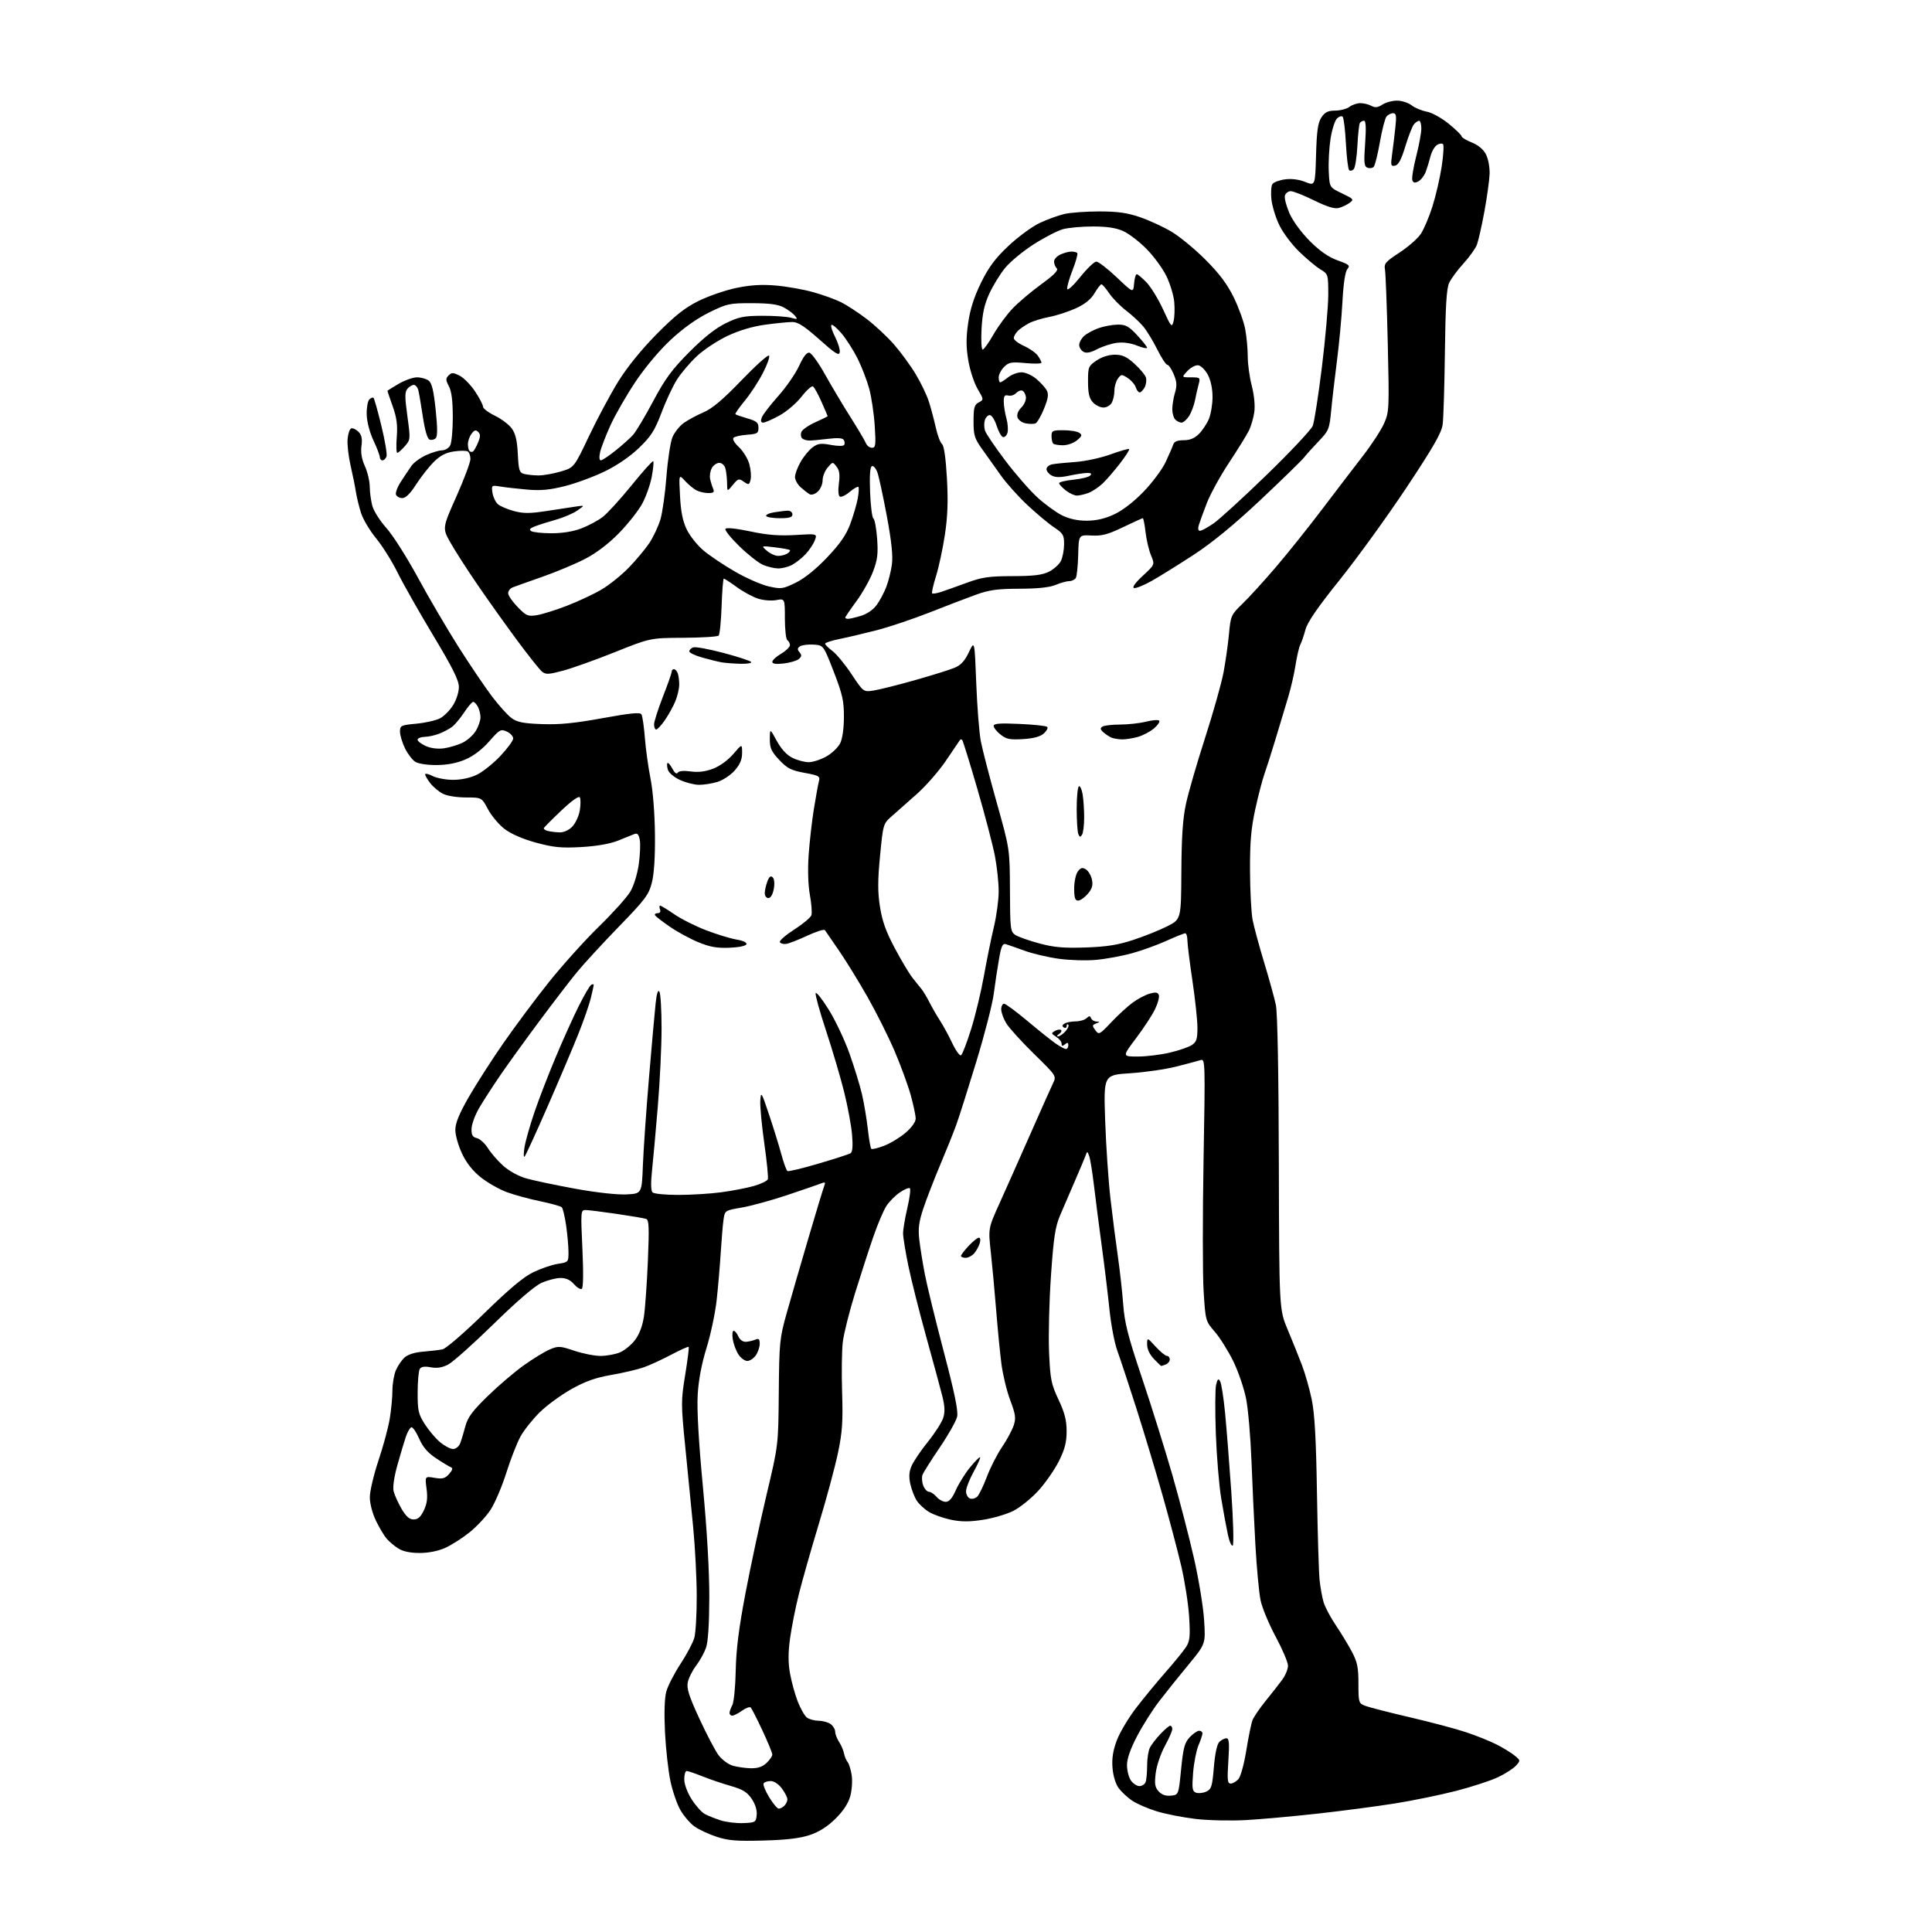 <?xml version="1.0" encoding="UTF-8" standalone="no"?>
<svg 
  version="1.1" 
  xmlns="http://www.w3.org/2000/svg" 
  xmlns:xlink="http://www.w3.org/1999/xlink" 
  xmlns:svg="http://www.w3.org/2000/svg"
  xmlns:rdf="http://www.w3.org/1999/02/22-rdf-syntax-ns#"
  xmlns:cc="http://creativecommons.org/ns#"
  xmlns:dc="http://purl.org/dc/elements/1.1/"
  viewBox="0 0 768 768"
  width="768"
  height="768"
>
<style>svg {background-color: white; }</style>"
<path stroke="none" fill="black" fill-rule="evenodd" d="M303.50,731.64C292.81,731.94 289.49,731.67 284.85,730.14C281.74,729.12 277.81,727.29 276.10,726.07C274.40,724.86 271.90,721.97 270.54,719.65C269.18,717.33 267.36,712.09 266.50,708.00C265.64,703.91 264.67,695.15 264.34,688.53C263.97,680.88 264.16,675.01 264.87,672.40C265.49,670.15 268.03,665.21 270.51,661.42C273.00,657.64 275.47,652.96 276.01,651.02C276.55,649.09 276.98,641.65 276.96,634.50C276.95,627.35 276.31,614.98 275.54,607.00C274.77,599.02 273.35,584.58 272.38,574.91C270.70,558.13 270.70,556.81 272.37,546.55C273.34,540.64 273.96,535.62 273.75,535.41C273.54,535.21 270.42,536.60 266.81,538.52C263.20,540.43 258.30,542.69 255.91,543.53C253.52,544.38 247.73,545.73 243.05,546.55C236.67,547.66 232.67,549.09 227.02,552.27C222.89,554.59 217.23,558.75 214.46,561.50C211.69,564.25 208.29,568.52 206.92,571.00C205.55,573.48 202.99,580.01 201.25,585.53C199.50,591.04 196.67,597.67 194.95,600.25C193.24,602.84 189.51,606.83 186.67,609.12C183.83,611.40 179.47,614.18 177.00,615.30C174.19,616.56 170.37,617.33 166.83,617.33C163.09,617.33 160.19,616.72 158.33,615.54C156.77,614.56 154.68,612.79 153.68,611.62C152.68,610.46 150.78,607.25 149.44,604.50C148.04,601.60 147.02,597.69 147.01,595.20C147.00,592.83 148.56,586.24 150.46,580.54C152.37,574.85 154.39,567.34 154.95,563.85C155.52,560.36 155.99,555.35 155.99,552.72C156.00,550.09 156.61,546.49 157.36,544.72C158.11,542.95 159.68,540.65 160.85,539.60C162.18,538.42 164.96,537.55 168.24,537.30C171.13,537.07 174.59,536.66 175.93,536.38C177.27,536.10 184.66,529.72 192.43,522.12C202.38,512.40 208.11,507.59 212.00,505.72C215.03,504.26 219.41,502.76 221.75,502.40C225.96,501.75 226.00,501.71 225.98,497.62C225.97,495.35 225.54,490.62 225.04,487.11C224.53,483.59 223.75,480.35 223.31,479.91C222.86,479.47 218.94,478.38 214.59,477.48C210.24,476.59 204.28,474.95 201.34,473.85C198.40,472.75 193.82,470.14 191.17,468.04C187.93,465.48 185.46,462.36 183.67,458.58C182.20,455.48 181.00,451.25 181.00,449.18C181.00,446.48 182.48,442.84 186.29,436.18C189.20,431.10 195.39,421.46 200.04,414.75C204.69,408.05 212.86,397.09 218.19,390.41C223.53,383.73 232.45,373.82 238.02,368.38C243.59,362.95 249.23,356.68 250.55,354.45C251.93,352.13 253.36,347.49 253.92,343.56C254.45,339.79 254.63,335.40 254.31,333.80C253.87,331.60 253.33,331.06 252.11,331.57C251.23,331.95 248.25,333.14 245.50,334.23C242.35,335.47 236.99,336.39 231.00,336.72C223.13,337.16 220.07,336.86 213.15,334.99C207.93,333.57 203.24,331.55 200.65,329.59C198.37,327.86 195.38,324.32 194.00,321.73C191.50,317.01 191.50,317.01 185.20,317.00C181.60,317.00 177.67,316.37 176.04,315.52C174.46,314.71 172.24,312.85 171.09,311.39C169.94,309.92 169.00,308.33 169.00,307.84C169.00,307.35 170.33,307.64 171.95,308.47C173.57,309.31 177.26,310.00 180.13,310.00C183.35,310.00 186.99,309.22 189.57,307.96C191.88,306.85 196.08,303.50 198.89,300.52C201.70,297.55 204.00,294.41 204.00,293.54C204.00,292.67 202.85,291.44 201.45,290.80C199.09,289.72 198.60,289.99 194.50,294.67C191.71,297.87 188.24,300.51 185.03,301.89C181.66,303.34 177.82,304.09 173.60,304.12C169.96,304.15 166.33,303.60 165.10,302.84C163.91,302.10 162.06,299.67 160.97,297.43C159.89,295.20 159.00,292.23 159.00,290.83C159.00,288.43 159.37,288.25 165.47,287.68C169.03,287.35 173.26,286.40 174.88,285.56C176.49,284.73 178.85,282.36 180.13,280.29C181.45,278.15 182.44,275.01 182.41,273.01C182.38,270.38 179.82,265.26 172.15,252.51C166.53,243.16 160.16,231.91 157.99,227.51C155.82,223.10 152.01,217.03 149.52,214.01C147.03,210.98 144.35,206.48 143.55,204.01C142.75,201.53 141.82,197.70 141.47,195.50C141.13,193.30 140.17,188.57 139.35,185.00C138.52,181.42 138.00,176.73 138.17,174.57C138.35,172.42 139.01,170.49 139.63,170.28C140.26,170.08 141.54,170.69 142.49,171.63C143.76,172.90 144.08,174.39 143.69,177.26C143.34,179.89 143.78,182.51 145.06,185.33C146.10,187.62 146.97,191.30 146.98,193.50C147.00,195.70 147.47,199.15 148.03,201.17C148.59,203.19 151.11,207.13 153.62,209.93C156.14,212.72 161.78,221.60 166.15,229.66C170.53,237.71 177.79,250.11 182.30,257.21C186.81,264.31 192.75,273.10 195.50,276.74C198.25,280.38 201.77,284.29 203.32,285.43C205.59,287.09 207.97,287.57 215.43,287.84C222.38,288.10 228.43,287.50 239.48,285.49C250.58,283.46 254.43,283.08 254.98,283.97C255.39,284.63 256.00,288.84 256.35,293.33C256.70,297.82 257.71,305.10 258.59,309.50C259.54,314.22 260.26,323.25 260.35,331.50C260.45,340.63 260.02,347.38 259.12,350.89C257.88,355.72 256.50,357.55 245.97,368.39C239.51,375.05 232.01,383.20 229.31,386.50C226.60,389.80 219.87,398.57 214.35,406.00C208.82,413.43 201.83,423.10 198.83,427.50C195.82,431.90 192.05,437.73 190.46,440.47C188.86,443.20 187.51,446.88 187.45,448.65C187.37,451.20 187.81,451.99 189.59,452.43C190.82,452.74 192.78,454.53 193.94,456.40C195.10,458.27 197.82,461.41 199.98,463.36C202.31,465.47 206.08,467.54 209.21,468.44C212.12,469.27 220.86,471.11 228.64,472.53C236.93,474.04 245.33,474.98 248.95,474.80C255.13,474.50 255.13,474.50 255.56,463.19C255.80,456.96 256.90,441.21 258.00,428.19C259.10,415.16 260.29,401.87 260.64,398.67C261.05,394.91 261.58,393.31 262.12,394.17C262.59,394.90 262.98,401.44 262.98,408.69C262.99,415.94 262.31,430.12 261.46,440.19C260.62,450.26 259.58,461.76 259.15,465.74C258.67,470.33 258.75,473.35 259.39,473.99C259.95,474.55 264.55,475.00 269.63,475.00C274.70,475.00 282.38,474.53 286.68,473.95C290.98,473.38 296.81,472.26 299.64,471.46C302.47,470.66 304.98,469.44 305.23,468.75C305.47,468.06 304.84,461.65 303.82,454.50C302.80,447.35 302.09,439.70 302.23,437.50C302.48,433.73 302.68,434.04 305.69,443.00C307.44,448.23 309.64,455.32 310.58,458.78C311.51,462.23 312.61,465.26 313.02,465.51C313.43,465.77 318.98,464.44 325.35,462.56C331.73,460.69 337.46,458.83 338.10,458.44C338.89,457.95 339.09,455.59 338.71,451.10C338.41,447.46 336.98,439.76 335.54,433.99C334.10,428.22 330.87,417.31 328.38,409.75C325.88,402.19 324.01,395.46 324.23,394.81C324.45,394.16 326.77,397.06 329.38,401.26C332.00,405.46 335.72,413.30 337.64,418.68C339.56,424.06 341.81,431.38 342.64,434.95C343.47,438.52 344.52,444.75 344.97,448.79C345.42,452.82 346.04,456.37 346.34,456.67C346.63,456.97 348.91,456.43 351.40,455.48C353.89,454.53 357.74,452.20 359.96,450.30C362.40,448.21 364.00,445.98 364.00,444.65C364.00,443.45 363.11,439.25 362.03,435.33C360.94,431.41 358.06,423.55 355.63,417.85C353.19,412.16 348.39,402.55 344.96,396.50C341.53,390.45 336.42,382.14 333.61,378.03C330.80,373.93 328.24,370.20 327.92,369.75C327.61,369.31 324.46,370.29 320.92,371.94C317.39,373.59 313.60,375.07 312.50,375.22C311.40,375.37 310.27,375.05 310.00,374.50C309.73,373.95 312.31,371.70 315.74,369.50C319.18,367.30 322.24,364.73 322.55,363.80C322.85,362.86 322.58,359.26 321.95,355.80C321.24,351.94 321.04,345.82 321.44,340.00C321.80,334.77 322.74,326.45 323.54,321.50C324.34,316.55 325.25,311.57 325.56,310.44C326.08,308.59 325.48,308.26 319.82,307.22C314.47,306.24 312.93,305.45 309.75,302.07C306.61,298.72 306.00,297.39 306.02,293.79C306.05,289.50 306.05,289.50 308.77,294.50C310.56,297.77 312.71,300.11 315.00,301.25C316.93,302.21 319.85,302.99 321.50,302.98C323.15,302.97 326.30,301.95 328.50,300.70C330.70,299.46 333.17,297.10 333.98,295.47C334.88,293.66 335.46,289.58 335.47,285.00C335.49,278.59 334.89,275.97 331.42,267.00C327.35,256.50 327.35,256.50 323.43,256.24C321.27,256.10 318.85,256.40 318.06,256.91C316.93,257.65 316.88,258.15 317.83,259.29C318.77,260.43 318.70,261.00 317.51,261.99C316.68,262.68 313.97,263.47 311.50,263.75C308.45,264.10 307.00,263.88 307.00,263.10C307.00,262.46 308.57,261.00 310.50,259.87C312.43,258.73 314.00,257.20 314.00,256.46C314.00,255.72 313.55,254.84 313.00,254.50C312.45,254.16 312.00,250.29 312.00,245.90C312.00,237.91 312.00,237.91 308.57,238.55C306.67,238.91 303.42,238.65 301.32,237.96C299.22,237.29 295.41,235.22 292.87,233.37C290.32,231.51 288.00,230.00 287.73,230.00C287.45,230.00 287.05,234.92 286.85,240.93C286.64,246.94 286.11,252.22 285.67,252.66C285.23,253.10 278.94,253.49 271.69,253.53C258.50,253.60 258.50,253.60 244.47,259.22C236.76,262.31 227.46,265.63 223.80,266.61C218.00,268.15 216.94,268.19 215.42,266.94C214.46,266.15 210.01,260.55 205.53,254.50C201.06,248.45 194.00,238.55 189.86,232.50C185.71,226.45 180.86,218.90 179.07,215.72C175.82,209.94 175.82,209.94 181.41,197.39C184.48,190.49 187.00,183.78 187.00,182.48C187.00,181.18 186.52,179.82 185.93,179.46C185.34,179.09 182.85,179.10 180.40,179.46C177.15,179.95 174.97,181.10 172.37,183.69C170.42,185.65 167.27,189.67 165.38,192.63C163.10,196.19 161.26,198.00 159.94,198.00C158.84,198.00 157.70,197.38 157.41,196.63C157.12,195.88 158.02,193.51 159.41,191.38C160.80,189.25 162.68,186.44 163.59,185.14C164.51,183.85 167.11,181.95 169.38,180.92C171.64,179.89 174.50,179.03 175.71,179.02C176.93,179.01 178.40,178.13 178.96,177.07C179.53,176.00 180.00,170.94 179.99,165.82C179.99,159.41 179.51,155.58 178.46,153.57C177.14,151.05 177.13,150.44 178.34,149.23C179.55,148.02 180.17,148.04 182.76,149.37C184.41,150.23 187.17,153.05 188.88,155.64C190.60,158.22 192.00,160.93 192.00,161.65C192.00,162.37 194.11,163.98 196.69,165.23C199.27,166.48 202.30,168.76 203.42,170.30C204.92,172.36 205.57,175.06 205.84,180.46C206.17,186.98 206.45,187.89 208.35,188.40C209.53,188.71 212.11,188.98 214.07,188.99C216.03,188.99 220.02,188.29 222.92,187.43C228.21,185.86 228.21,185.86 234.15,173.34C237.42,166.46 242.62,156.74 245.71,151.74C249.27,145.99 254.84,139.11 260.91,132.94C268.22,125.53 272.18,122.38 277.57,119.69C281.46,117.74 288.21,115.41 292.57,114.49C298.27,113.30 302.69,113.02 308.28,113.49C312.55,113.85 319.24,115.02 323.13,116.10C327.02,117.18 332.07,119.00 334.35,120.14C336.63,121.28 341.20,124.27 344.50,126.78C347.80,129.29 352.69,133.85 355.37,136.92C358.06,139.99 361.94,145.30 364.00,148.73C366.07,152.16 368.44,157.11 369.27,159.73C370.10,162.35 371.33,166.97 372.00,170.00C372.67,173.03 373.78,175.95 374.46,176.50C375.25,177.14 375.96,182.05 376.41,190.00C376.93,199.17 376.72,205.16 375.62,212.50C374.79,218.00 373.21,225.41 372.10,228.96C370.99,232.51 370.29,235.62 370.54,235.87C370.79,236.13 372.46,235.85 374.25,235.25C376.04,234.65 380.65,233.01 384.50,231.60C390.40,229.44 393.22,229.04 402.50,229.02C410.94,229.00 414.31,228.59 416.99,227.25C418.90,226.29 421.03,224.38 421.72,223.00C422.41,221.62 422.98,218.65 422.99,216.38C423.00,212.69 422.59,212.00 419.07,209.67C416.91,208.24 412.14,204.25 408.46,200.82C404.79,197.38 400.02,192.07 397.88,189.03C395.74,185.99 392.41,181.31 390.49,178.64C387.38,174.31 387.00,173.09 387.00,167.43C387.00,162.04 387.31,160.90 389.06,159.97C391.11,158.87 391.10,158.85 388.59,154.56C387.20,152.19 385.54,147.08 384.90,143.20C384.02,137.91 384.01,134.22 384.87,128.33C385.65,122.89 387.21,118.02 389.98,112.39C393.03,106.17 395.56,102.77 400.86,97.77C404.66,94.19 410.23,90.09 413.24,88.66C416.26,87.24 420.70,85.62 423.11,85.06C425.53,84.50 431.77,84.05 437.00,84.05C444.21,84.05 448.08,84.59 453.06,86.29C456.66,87.52 462.28,90.09 465.54,92.01C468.80,93.93 474.92,98.95 479.14,103.18C484.68,108.72 487.82,112.89 490.41,118.18C492.39,122.20 494.45,127.92 495.00,130.89C495.55,133.85 496.00,138.73 496.00,141.74C496.00,144.75 496.72,149.98 497.60,153.36C498.55,157.04 498.96,161.21 498.61,163.77C498.29,166.11 497.30,169.49 496.41,171.27C495.51,173.05 491.96,178.78 488.51,184.00C485.06,189.22 481.11,196.43 479.73,200.00C478.35,203.57 476.91,207.51 476.54,208.75C476.12,210.16 476.29,211.00 477.00,211.00C477.63,211.00 480.05,209.69 482.39,208.08C484.72,206.47 494.31,197.71 503.69,188.60C513.06,179.50 521.23,170.80 521.84,169.27C522.44,167.75 524.08,157.26 525.47,145.97C526.86,134.68 528.00,121.73 528.00,117.20C528.00,109.04 527.97,108.96 524.84,107.05C523.11,106.00 519.29,102.80 516.37,99.96C513.44,97.11 509.89,92.34 508.47,89.34C507.05,86.35 505.67,81.78 505.40,79.20C505.13,76.61 505.31,73.90 505.81,73.17C506.31,72.44 508.56,71.60 510.81,71.30C513.41,70.95 516.36,71.33 518.86,72.33C522.80,73.90 522.80,73.90 523.15,61.66C523.42,52.04 523.88,48.83 525.27,46.70C526.67,44.58 527.85,43.99 530.77,43.97C532.82,43.95 535.37,43.28 536.44,42.47C537.51,41.66 539.45,41.00 540.76,41.00C542.06,41.00 544.03,41.48 545.13,42.07C546.66,42.89 547.71,42.77 549.53,41.57C550.85,40.71 553.46,40.00 555.33,40.00C557.20,40.00 559.80,40.83 561.12,41.86C562.43,42.88 565.14,44.01 567.15,44.38C569.19,44.76 573.03,46.87 575.90,49.20C578.70,51.49 581.00,53.73 581.00,54.18C581.00,54.64 582.82,55.74 585.04,56.63C587.62,57.67 589.66,59.37 590.69,61.36C591.60,63.13 592.23,66.50 592.14,69.13C592.05,71.68 591.11,78.43 590.06,84.13C589.01,89.84 587.67,95.75 587.09,97.28C586.51,98.81 584.09,102.18 581.72,104.78C579.35,107.37 576.79,110.85 576.04,112.50C575.02,114.72 574.59,121.88 574.37,140.00C574.20,153.47 573.80,166.44 573.47,168.80C573.00,172.13 569.71,177.85 559.04,193.91C551.43,205.35 539.55,221.77 532.64,230.39C523.82,241.38 519.72,247.33 518.94,250.28C518.32,252.60 517.40,255.28 516.90,256.24C516.40,257.20 515.56,260.80 515.02,264.24C514.49,267.68 513.18,273.43 512.11,277.00C511.04,280.57 508.81,288.00 507.14,293.50C505.48,299.00 503.45,305.38 502.63,307.68C501.81,309.97 500.17,316.27 498.99,321.68C497.32,329.32 496.86,334.72 496.90,346.00C496.93,353.98 497.39,362.77 497.91,365.55C498.44,368.33 500.51,375.98 502.50,382.55C504.50,389.12 506.60,396.75 507.18,399.50C507.83,402.60 508.28,426.53 508.36,462.50C508.50,520.50 508.50,520.50 511.85,528.50C513.70,532.90 516.25,539.24 517.53,542.60C518.81,545.95 520.57,552.16 521.45,556.40C522.60,561.99 523.17,572.09 523.51,593.30C523.77,609.36 524.24,624.98 524.55,628.00C524.86,631.02 525.59,635.08 526.18,637.00C526.77,638.92 528.93,642.99 530.99,646.04C533.04,649.08 535.91,653.80 537.36,656.53C539.56,660.66 540.00,662.78 540.00,669.27C540.00,676.83 540.08,677.08 542.75,678.11C544.26,678.69 552.25,680.74 560.50,682.66C568.75,684.58 578.79,687.25 582.81,688.59C586.83,689.93 592.23,692.10 594.82,693.41C597.40,694.72 600.64,696.69 602.00,697.80C604.45,699.78 604.46,699.84 602.59,701.91C601.54,703.06 598.31,705.13 595.40,706.50C592.49,707.88 585.02,710.31 578.81,711.91C572.59,713.51 561.65,715.76 554.50,716.90C547.35,718.04 533.62,719.85 524.00,720.92C514.38,721.99 501.55,723.15 495.50,723.50C489.45,723.85 480.39,723.65 475.37,723.07C470.34,722.48 463.33,721.11 459.78,720.01C456.23,718.92 451.83,717.00 450.00,715.76C448.18,714.52 445.78,712.28 444.68,710.79C443.48,709.17 442.50,705.95 442.24,702.79C441.94,698.98 442.42,695.90 443.97,691.77C445.16,688.62 448.66,682.77 451.75,678.77C454.83,674.77 460.13,668.35 463.52,664.50C466.90,660.65 470.48,656.25 471.47,654.72C472.99,652.36 473.18,650.53 472.70,642.72C472.39,637.65 470.98,628.57 469.57,622.54C468.16,616.51 464.77,603.69 462.03,594.04C459.29,584.39 454.61,568.85 451.62,559.50C448.63,550.15 445.27,540.01 444.16,536.96C443.04,533.91 441.63,526.49 441.02,520.46C440.40,514.43 439.04,503.20 437.99,495.50C436.94,487.80 435.55,477.00 434.90,471.50C434.25,466.00 433.38,460.60 432.96,459.50C432.20,457.50 432.20,457.50 431.48,459.50C431.08,460.60 429.19,465.10 427.27,469.50C425.35,473.90 422.72,480.02 421.42,483.09C419.46,487.72 418.83,491.85 417.78,507.09C417.07,517.22 416.74,530.90 417.02,537.50C417.50,548.35 417.86,550.16 420.77,556.36C423.23,561.60 424.00,564.58 424.00,568.95C424.00,573.35 423.28,576.11 420.92,580.85C419.22,584.24 415.55,589.52 412.76,592.57C409.97,595.63 405.51,599.23 402.85,600.58C400.19,601.92 394.75,603.53 390.76,604.14C385.34,604.98 382.10,604.97 377.97,604.11C374.94,603.47 371.02,602.08 369.28,601.02C367.54,599.96 365.36,597.96 364.45,596.57C363.54,595.18 362.39,592.23 361.89,590.01C361.23,587.08 361.36,585.08 362.36,582.74C363.12,580.96 366.02,576.66 368.81,573.20C371.60,569.73 374.35,565.46 374.92,563.70C375.69,561.34 375.60,559.06 374.59,555.00C373.84,551.98 370.97,541.40 368.22,531.50C365.47,521.60 362.27,508.91 361.11,503.31C359.95,497.70 358.99,491.85 358.99,490.31C358.98,488.76 359.74,484.24 360.67,480.26C361.60,476.28 362.06,472.73 361.70,472.37C361.34,472.01 359.55,472.74 357.72,473.99C355.89,475.24 353.48,477.67 352.36,479.38C351.24,481.10 348.92,486.55 347.21,491.50C345.49,496.45 342.21,506.57 339.91,514.00C337.61,521.42 335.41,530.20 335.02,533.50C334.63,536.80 334.51,545.80 334.75,553.50C335.12,565.05 334.84,569.25 333.12,577.50C331.97,583.00 328.55,595.70 325.51,605.73C322.48,615.76 318.89,628.36 317.55,633.73C316.21,639.10 314.63,647.06 314.04,651.42C313.28,657.07 313.28,661.04 314.06,665.31C314.65,668.59 316.03,673.58 317.12,676.39C318.22,679.20 319.85,682.06 320.75,682.75C321.65,683.44 323.76,684.01 325.44,684.03C327.12,684.05 329.29,684.66 330.25,685.39C331.21,686.12 332.00,687.47 332.00,688.40C332.00,689.32 332.69,691.12 333.53,692.41C334.38,693.70 335.26,695.75 335.50,696.98C335.73,698.20 336.37,699.74 336.92,700.40C337.47,701.06 338.20,703.40 338.55,705.59C338.90,707.79 338.66,711.53 338.02,713.91C337.25,716.79 335.30,719.79 332.18,722.90C329.02,726.04 325.71,728.16 322.00,729.42C318.09,730.74 312.75,731.39 303.50,731.64zM295.50,724.71C300.28,724.51 300.51,724.37 300.80,721.47C300.98,719.56 300.24,717.18 298.80,715.05C296.99,712.38 295.23,711.30 290.50,709.95C287.20,709.01 282.12,707.28 279.21,706.12C276.31,704.95 273.49,704.00 272.96,704.00C272.43,704.00 272.00,705.49 272.00,707.30C272.00,709.24 273.21,712.52 274.93,715.23C276.55,717.78 278.91,720.42 280.18,721.10C281.46,721.79 284.30,722.93 286.50,723.63C288.70,724.33 292.75,724.82 295.50,724.71zM309.55,718.97C310.13,718.99 311.14,718.46 311.80,717.80C312.46,717.14 313.00,716.00 313.00,715.26C313.00,714.52 312.02,712.59 310.81,710.96C309.51,709.20 307.71,708.00 306.37,708.00C305.13,708.00 303.86,708.41 303.55,708.92C303.24,709.43 304.22,711.89 305.74,714.39C307.26,716.89 308.97,718.95 309.55,718.97zM465.45,713.80C468.50,713.50 468.50,713.50 469.51,703.32C470.36,694.74 470.90,692.74 472.93,690.57C474.26,689.16 475.95,688.00 476.67,688.00C477.40,688.00 478.00,688.46 478.00,689.03C478.00,689.60 477.29,691.74 476.42,693.78C475.56,695.83 474.59,700.75 474.28,704.73C473.79,710.94 473.95,712.05 475.42,712.61C476.36,712.97 478.18,712.78 479.47,712.20C481.57,711.24 481.88,710.23 482.53,702.51C482.97,697.17 483.79,693.35 484.69,692.45C485.49,691.65 486.76,691.00 487.51,691.00C488.60,691.00 488.75,692.78 488.29,700.00C487.80,707.58 487.94,709.00 489.20,709.00C490.02,709.00 491.40,708.21 492.28,707.24C493.17,706.25 494.54,701.28 495.42,695.85C496.27,690.55 497.38,685.14 497.87,683.84C498.37,682.53 500.74,679.05 503.14,676.10C505.54,673.16 508.51,669.35 509.75,667.65C510.99,665.95 512.00,663.47 512.00,662.15C512.00,660.83 509.80,655.64 507.11,650.62C504.41,645.61 501.71,639.10 501.10,636.16C500.48,633.22 499.56,623.32 499.04,614.16C498.53,605.00 497.82,589.85 497.47,580.50C497.11,571.15 496.16,560.12 495.34,556.00C494.53,551.88 492.23,545.16 490.23,541.07C488.22,536.98 484.92,531.72 482.89,529.38C479.22,525.14 479.20,525.06 478.46,513.31C478.05,506.81 478.04,483.35 478.43,461.16C479.12,422.41 479.07,420.84 477.32,421.39C476.32,421.71 471.99,422.86 467.70,423.95C463.41,425.05 455.13,426.25 449.30,426.63C438.70,427.31 438.70,427.31 439.32,445.41C439.66,455.36 440.61,469.36 441.43,476.52C442.26,483.68 443.58,494.03 444.38,499.52C445.17,505.01 446.12,513.55 446.49,518.50C447.04,525.90 448.38,531.15 454.04,548.00C457.82,559.27 463.24,576.60 466.08,586.50C468.92,596.40 472.77,611.25 474.64,619.50C476.51,627.75 478.32,638.77 478.65,644.00C479.26,653.50 479.26,653.50 472.38,661.81C468.60,666.38 463.37,672.90 460.76,676.31C458.15,679.71 454.21,685.94 452.01,690.15C449.34,695.25 448.00,699.10 448.00,701.68C448.00,703.81 448.70,706.56 449.56,707.78C450.41,709.00 451.94,710.00 452.95,710.00C453.96,710.00 455.06,709.29 455.39,708.42C455.73,707.55 456.00,704.59 456.00,701.85C456.00,699.11 456.50,695.89 457.12,694.68C457.74,693.48 459.62,691.04 461.32,689.25C463.01,687.46 464.75,686.00 465.20,686.00C465.64,686.00 466.00,686.60 466.00,687.34C466.00,688.08 464.67,691.11 463.04,694.09C461.41,697.07 459.78,701.88 459.42,704.79C458.88,709.12 459.09,710.44 460.58,712.09C461.81,713.45 463.39,714.00 465.45,713.80zM298.44,702.91C301.19,702.97 303.07,702.35 304.69,700.83C305.96,699.63 307.00,698.12 307.00,697.46C307.00,696.81 305.23,692.49 303.06,687.86C300.89,683.23 298.80,679.13 298.42,678.75C298.04,678.37 296.48,678.95 294.96,680.03C293.44,681.11 291.70,682.00 291.10,682.00C290.49,682.00 290.00,681.52 290.00,680.93C290.00,680.35 290.50,678.93 291.12,677.78C291.73,676.63 292.34,670.47 292.46,664.10C292.63,655.67 293.70,647.20 296.38,633.12C298.41,622.46 302.17,604.91 304.73,594.12C309.40,574.50 309.40,574.50 309.58,553.50C309.76,533.58 309.92,531.96 312.72,522.00C314.34,516.23 318.18,502.95 321.26,492.50C324.33,482.05 327.19,472.63 327.60,471.58C328.22,469.97 328.03,469.78 326.42,470.42C325.37,470.84 319.32,472.92 313.00,475.04C306.68,477.16 298.50,479.40 294.82,480.03C288.16,481.18 288.14,481.19 287.61,484.84C287.32,486.85 286.82,492.77 286.50,498.00C286.17,503.23 285.45,511.71 284.88,516.85C284.31,521.99 282.50,530.54 280.85,535.85C278.89,542.19 277.68,548.59 277.34,554.50C277.00,560.37 277.72,573.04 279.41,590.94C281.04,608.23 281.98,624.51 281.96,634.94C281.93,645.78 281.47,652.74 280.63,655.09C279.92,657.06 278.15,660.25 276.68,662.17C275.22,664.10 273.74,667.06 273.40,668.76C272.91,671.20 273.89,674.28 278.01,683.18C280.88,689.41 284.32,695.95 285.65,697.73C286.98,699.51 289.52,701.38 291.29,701.89C293.05,702.40 296.27,702.86 298.44,702.91zM490.04,614.35C489.58,614.81 488.70,612.85 488.09,609.98C487.47,607.11 486.28,600.65 485.45,595.63C484.61,590.61 483.65,579.03 483.31,569.90C482.98,560.78 483.03,552.01 483.43,550.42C484.01,548.10 484.33,547.84 485.03,549.10C485.52,549.96 486.39,555.58 486.98,561.58C487.56,567.59 488.68,581.73 489.46,593.00C490.24,604.27 490.50,613.88 490.04,614.35zM164.43,604.00C166.14,604.00 167.24,603.02 168.50,600.37C169.78,597.66 170.05,595.47 169.56,591.77C168.91,586.81 168.91,586.81 172.75,587.46C175.94,588.00 176.93,587.73 178.55,585.91C179.83,584.47 180.10,583.57 179.34,583.30C178.70,583.08 176.05,581.48 173.44,579.75C170.02,577.49 168.11,575.28 166.60,571.83C165.44,569.20 164.06,567.19 163.51,567.36C162.97,567.52 162.00,569.20 161.35,571.08C160.71,572.96 159.20,578.01 158.00,582.30C156.66,587.06 156.07,591.15 156.47,592.80C156.84,594.29 158.25,597.41 159.61,599.75C161.41,602.84 162.73,604.00 164.43,604.00zM375.94,597.00C377.32,597.00 378.52,595.60 379.97,592.33C381.11,589.76 383.65,585.69 385.63,583.27C387.61,580.86 389.40,579.07 389.61,579.28C389.83,579.50 388.66,582.11 387.02,585.09C385.38,588.06 384.03,591.53 384.02,592.78C384.01,594.04 384.71,595.34 385.58,595.67C386.45,596.00 387.76,595.65 388.51,594.89C389.26,594.12 390.97,590.58 392.31,587.00C393.66,583.42 396.35,578.15 398.29,575.28C400.24,572.41 402.33,568.52 402.95,566.65C403.91,563.73 403.72,562.29 401.59,556.63C400.22,553.00 398.65,546.53 398.09,542.26C397.54,537.99 396.60,528.42 396.01,521.00C395.41,513.58 394.45,503.18 393.88,497.90C392.82,488.31 392.82,488.31 397.30,478.40C399.76,472.96 405.24,460.62 409.49,451.00C413.73,441.38 417.83,432.20 418.60,430.60C419.99,427.71 419.97,427.69 411.01,418.91C406.07,414.07 401.13,408.62 400.02,406.80C398.91,404.99 398.01,402.49 398.00,401.25C398.00,400.01 398.51,399.00 399.13,399.00C399.75,399.00 403.91,402.07 408.38,405.82C412.84,409.57 417.92,413.62 419.65,414.82C421.39,416.02 423.23,417.00 423.74,417.00C424.25,417.00 424.67,416.33 424.67,415.52C424.67,414.39 424.34,414.30 423.33,415.14C422.33,415.97 422.00,415.90 422.00,414.86C422.00,414.10 421.02,412.87 419.83,412.13C417.83,410.87 417.79,410.70 419.40,409.79C420.36,409.26 421.44,409.11 421.80,409.46C422.15,409.82 421.78,410.53 420.97,411.04C420.16,411.55 419.99,411.98 420.60,411.98C421.20,411.99 422.51,411.10 423.51,409.99C424.50,408.89 425.02,407.69 424.66,407.33C424.30,406.96 424.00,407.22 424.00,407.89C424.00,408.57 423.50,408.81 422.89,408.43C422.12,407.96 422.20,407.49 423.14,406.89C423.89,406.42 425.87,406.02 427.55,406.02C429.23,406.01 431.20,405.44 431.92,404.75C432.99,403.75 433.34,403.75 433.71,404.75C433.96,405.44 434.92,406.03 435.83,406.07C437.30,406.13 437.29,406.23 435.72,406.84C434.14,407.47 434.10,407.75 435.41,409.52C436.82,411.43 437.05,411.32 441.69,406.42C444.33,403.62 448.14,400.12 450.15,398.63C452.15,397.14 455.21,395.51 456.95,395.01C459.38,394.32 460.23,394.44 460.65,395.53C460.95,396.32 460.26,398.88 459.12,401.23C457.97,403.58 454.58,408.76 451.57,412.75C446.10,420.00 446.10,420.00 452.30,419.99C455.71,419.98 461.42,419.28 465.00,418.44C468.57,417.60 472.50,416.24 473.75,415.43C475.62,414.20 476.00,413.05 476.00,408.57C476.00,405.60 475.10,397.18 474.01,389.84C472.91,382.50 472.01,375.26 472.01,373.75C472.00,372.24 471.61,371.00 471.14,371.00C470.66,371.00 467.32,372.34 463.71,373.98C460.11,375.61 453.92,377.85 449.96,378.94C446.00,380.04 439.55,381.22 435.63,381.57C431.71,381.92 425.02,381.71 420.76,381.11C416.50,380.51 410.42,379.08 407.26,377.92C404.09,376.77 400.77,375.60 399.87,375.33C398.54,374.92 398.02,376.06 397.11,381.31C396.48,384.88 395.54,391.11 395.02,395.15C394.49,399.19 391.38,411.27 388.11,422.00C384.84,432.73 381.27,443.98 380.18,447.00C379.10,450.02 376.21,457.23 373.76,463.02C371.32,468.81 368.30,476.60 367.05,480.35C365.26,485.72 364.92,488.34 365.44,492.82C365.80,495.95 366.78,502.10 367.63,506.50C368.47,510.90 371.86,524.75 375.15,537.28C379.49,553.75 380.96,560.92 380.47,563.16C380.09,564.86 376.99,570.36 373.58,575.38C370.17,580.40 367.08,585.29 366.71,586.26C366.35,587.23 366.48,589.14 367.00,590.51C367.52,591.88 368.54,593.00 369.25,593.00C369.97,593.00 371.33,593.90 372.27,595.00C373.21,596.10 374.86,597.00 375.94,597.00zM180.10,576.00C181.19,576.00 182.43,575.01 182.92,573.75C183.40,572.51 184.33,569.48 184.98,567.00C185.91,563.43 187.74,560.95 193.84,555.00C198.06,550.88 204.55,545.34 208.26,542.70C211.97,540.06 216.62,537.22 218.61,536.39C221.92,535.00 222.69,535.05 228.30,536.94C231.65,538.07 236.34,539.00 238.73,539.00C241.11,539.00 244.57,538.37 246.40,537.61C248.24,536.84 250.94,534.64 252.41,532.71C254.13,530.45 255.39,527.14 255.97,523.35C256.46,520.13 257.16,510.19 257.54,501.26C258.10,487.99 257.98,484.94 256.86,484.54C256.11,484.27 250.81,483.37 245.07,482.53C239.34,481.69 233.78,481.00 232.72,481.00C230.87,481.00 230.82,481.61 231.51,496.37C231.96,505.97 231.87,511.96 231.27,512.34C230.74,512.66 229.34,511.82 228.16,510.47C226.69,508.77 224.99,508.01 222.76,508.02C220.97,508.03 217.56,508.93 215.19,510.00C212.49,511.23 205.37,517.35 196.19,526.34C188.11,534.24 179.98,541.49 178.13,542.44C175.78,543.65 173.69,543.98 171.23,543.52C168.80,543.06 167.45,543.26 166.87,544.18C166.41,544.90 166.02,549.12 166.02,553.55C166.00,560.69 166.32,562.12 168.83,566.07C170.39,568.53 173.12,571.77 174.91,573.27C176.69,574.77 179.03,576.00 180.10,576.00zM461.61,543.00C461.48,543.00 460.16,541.74 458.69,540.20C457.04,538.47 456.00,536.27 456.00,534.50C456.00,531.61 456.00,531.61 459.38,535.30C461.25,537.34 463.27,539.00 463.88,539.00C464.50,539.00 465.00,539.63 465.00,540.39C465.00,541.16 464.29,542.06 463.42,542.39C462.55,542.73 461.73,543.00 461.61,543.00zM297.06,541.00C296.05,541.00 294.47,539.84 293.54,538.42C292.61,537.00 291.60,534.30 291.29,532.42C290.99,530.54 291.14,529.00 291.63,529.00C292.12,529.00 292.97,530.01 293.51,531.25C294.10,532.58 295.32,533.45 296.50,533.39C297.60,533.32 299.29,532.94 300.25,532.53C301.63,531.94 302.00,532.28 302.00,534.17C302.00,535.48 301.30,537.56 300.44,538.78C299.59,540.00 298.06,541.00 297.06,541.00zM383.85,500.00C382.83,500.00 382.00,499.66 382.00,499.25C382.01,498.84 383.38,497.04 385.06,495.25C386.73,493.46 388.56,492.00 389.12,492.00C389.71,492.00 389.85,492.94 389.45,494.25C389.07,495.49 388.07,497.29 387.23,498.25C386.38,499.21 384.86,500.00 383.85,500.00zM208.52,459.78C208.11,460.18 208.10,458.48 208.51,456.00C208.91,453.52 210.70,447.23 212.49,442.00C214.27,436.77 218.10,426.88 221.00,420.00C223.89,413.12 227.99,404.05 230.11,399.83C232.22,395.60 234.41,391.87 234.97,391.52C235.54,391.17 236.00,391.16 236.00,391.50C236.00,391.84 235.48,394.23 234.85,396.81C234.22,399.39 232.00,405.77 229.91,411.00C227.83,416.23 222.33,429.18 217.70,439.78C213.06,450.38 208.94,459.38 208.52,459.78zM382.02,419.49C382.54,419.17 384.33,414.54 386.00,409.20C387.68,403.87 389.98,394.32 391.11,388.00C392.24,381.68 394.03,372.90 395.08,368.50C396.13,364.10 396.99,357.74 396.99,354.36C397.00,350.98 396.33,344.68 395.51,340.34C394.68,336.01 391.53,323.96 388.51,313.57C385.48,303.17 382.78,294.44 382.50,294.17C382.23,293.89 381.84,293.85 381.65,294.08C381.46,294.31 379.00,297.95 376.18,302.16C373.37,306.37 368.01,312.51 364.28,315.79C360.55,319.08 356.05,323.06 354.28,324.64C351.13,327.43 351.02,327.79 349.84,340.17C348.89,349.99 348.88,354.56 349.80,360.45C350.68,366.09 352.18,370.31 355.62,376.78C358.17,381.58 361.30,386.85 362.59,388.50C363.87,390.15 365.51,392.19 366.21,393.02C366.92,393.86 368.40,396.32 369.50,398.48C370.60,400.64 372.50,403.94 373.73,405.81C374.95,407.68 377.11,411.66 378.52,414.64C379.93,417.62 381.51,419.80 382.02,419.49zM289.92,376.75C284.97,376.94 282.14,376.43 277.56,374.53C274.29,373.18 269.21,370.41 266.28,368.39C263.34,366.37 260.70,364.33 260.41,363.86C260.12,363.39 260.57,363.00 261.41,363.00C262.36,363.00 262.72,362.43 262.36,361.50C262.05,360.68 262.07,360.00 262.42,360.00C262.76,360.00 265.29,361.54 268.04,363.43C270.78,365.32 276.51,368.20 280.76,369.82C285.02,371.45 290.44,373.10 292.80,373.49C295.37,373.91 296.95,374.66 296.72,375.35C296.50,376.02 293.68,376.60 289.92,376.75zM431.50,376.64C439.95,376.35 444.35,375.65 450.50,373.63C454.90,372.19 460.98,369.75 464.00,368.21C469.50,365.43 469.50,365.43 469.61,346.46C469.69,332.57 470.18,325.36 471.45,319.50C472.40,315.10 475.81,303.32 479.04,293.31C482.26,283.31 485.56,271.61 486.37,267.31C487.18,263.02 488.16,256.12 488.54,252.00C489.22,244.73 489.39,244.36 493.90,240.00C496.47,237.53 502.42,231.00 507.12,225.50C511.83,220.00 520.11,209.65 525.52,202.50C530.94,195.35 538.22,185.82 541.70,181.33C545.19,176.84 549.00,171.00 550.17,168.36C552.22,163.72 552.27,162.63 551.66,136.53C551.31,121.66 550.81,108.38 550.53,107.00C550.11,104.83 550.87,103.96 556.27,100.44C559.70,98.20 563.52,94.87 564.76,93.03C566.00,91.19 568.10,86.25 569.42,82.06C570.75,77.87 572.40,70.74 573.09,66.22C573.78,61.71 574.02,57.69 573.62,57.29C573.23,56.89 572.14,57.05 571.21,57.64C570.28,58.23 569.13,60.24 568.65,62.10C568.18,63.97 567.33,66.75 566.76,68.29C566.19,69.82 564.88,71.53 563.85,72.08C562.45,72.83 561.83,72.72 561.43,71.68C561.13,70.90 561.81,66.65 562.94,62.22C564.08,57.79 565.00,52.78 565.00,51.08C565.00,49.39 564.61,48.00 564.12,48.00C563.64,48.00 562.71,48.65 562.05,49.43C561.40,50.22 559.86,54.16 558.64,58.18C557.04,63.45 555.90,65.59 554.56,65.85C552.88,66.17 552.77,65.73 553.38,61.35C553.75,58.68 554.33,53.91 554.67,50.75C555.18,46.00 555.02,45.00 553.76,45.00C552.93,45.00 551.76,45.59 551.16,46.31C550.57,47.02 549.38,51.62 548.52,56.52C547.67,61.42 546.56,65.84 546.05,66.35C545.55,66.85 544.43,67.00 543.58,66.67C542.26,66.16 542.11,64.69 542.66,57.03C543.10,50.79 542.96,48.00 542.21,48.00C541.61,48.00 540.87,48.41 540.56,48.91C540.25,49.41 539.81,53.51 539.58,58.03C539.35,62.55 538.68,66.72 538.10,67.30C537.51,67.89 536.70,68.03 536.29,67.62C535.88,67.21 535.31,62.44 535.02,57.02C534.73,51.60 534.15,46.81 533.73,46.39C533.30,45.97 532.27,46.30 531.44,47.13C530.60,47.97 529.47,51.58 528.91,55.16C528.35,58.74 528.03,64.55 528.20,68.08C528.50,74.50 528.50,74.50 533.45,76.86C538.14,79.10 538.30,79.31 536.45,80.66C535.38,81.44 533.42,82.36 532.10,82.69C530.46,83.10 527.39,82.14 522.33,79.65C518.28,77.64 514.13,76.00 513.10,76.00C512.07,76.00 511.02,76.81 510.76,77.80C510.51,78.78 511.34,81.95 512.61,84.84C513.96,87.90 517.34,92.49 520.71,95.86C524.71,99.85 528.12,102.21 531.73,103.51C536.32,105.15 536.80,105.57 535.61,106.94C534.75,107.95 534.04,112.59 533.64,120.00C533.30,126.33 532.31,136.90 531.45,143.50C530.60,150.10 529.56,158.98 529.16,163.24C528.47,170.53 528.18,171.24 524.34,175.24C522.09,177.58 519.41,180.56 518.38,181.86C517.34,183.16 509.52,190.77 501.00,198.79C490.51,208.64 481.94,215.68 474.50,220.54C468.45,224.49 460.92,229.17 457.76,230.95C454.61,232.72 451.46,233.98 450.76,233.74C450.00,233.47 451.39,231.55 454.29,228.87C459.08,224.44 459.08,224.44 457.56,220.80C456.72,218.79 455.74,214.64 455.38,211.57C455.02,208.51 454.53,206.00 454.28,206.00C454.04,206.00 450.50,207.61 446.41,209.57C440.39,212.47 438.02,213.10 433.89,212.88C428.80,212.61 428.80,212.61 428.60,220.58C428.49,224.96 428.06,229.10 427.64,229.77C427.22,230.45 426.06,231.00 425.06,231.00C424.06,231.00 421.63,231.68 419.65,232.50C417.23,233.51 412.55,234.01 405.28,234.03C396.54,234.05 393.27,234.49 388.00,236.39C384.43,237.68 376.16,240.85 369.63,243.42C363.10,246.00 353.65,249.18 348.63,250.49C343.61,251.79 336.91,253.37 333.75,254.00C330.59,254.63 328.00,255.48 328.00,255.88C328.00,256.29 329.30,257.58 330.89,258.76C332.48,259.93 335.91,264.10 338.51,268.01C343.24,275.13 343.24,275.13 347.37,274.48C349.64,274.12 357.02,272.27 363.76,270.36C370.50,268.45 377.56,266.25 379.46,265.45C381.97,264.40 383.51,262.73 385.15,259.26C387.41,254.50 387.41,254.50 388.07,271.50C388.43,280.85 389.25,291.22 389.87,294.54C390.50,297.85 393.35,308.88 396.21,319.04C401.40,337.50 401.40,337.50 401.47,353.89C401.53,369.25 401.66,370.36 403.58,371.64C404.70,372.38 408.97,373.90 413.06,375.00C418.97,376.60 422.76,376.93 431.50,376.64zM428.55,358.00C427.37,358.00 427.00,356.87 427.00,353.19C427.00,350.55 427.65,347.51 428.44,346.44C429.59,344.90 430.25,344.72 431.67,345.60C432.65,346.20 433.73,348.04 434.07,349.68C434.53,351.94 434.12,353.32 432.39,355.34C431.13,356.80 429.40,358.00 428.55,358.00zM305.45,357.00C304.65,357.00 304.00,356.13 304.00,355.07C304.00,354.00 304.47,351.90 305.04,350.40C305.78,348.44 306.38,347.98 307.16,348.76C307.82,349.42 307.98,351.28 307.58,353.43C307.18,355.58 306.33,357.00 305.45,357.00zM430.12,331.83C429.45,332.90 429.15,332.83 428.64,331.50C428.29,330.59 428.00,326.07 428.00,321.48C428.00,316.88 428.39,312.88 428.87,312.58C429.35,312.28 430.02,313.72 430.36,315.77C430.70,317.82 430.98,321.98 430.97,325.00C430.97,328.02 430.59,331.10 430.12,331.83zM222.30,330.88C224.01,330.96 226.00,330.09 227.43,328.66C228.72,327.37 230.08,324.47 230.47,322.20C230.85,319.93 230.86,317.58 230.48,316.97C230.07,316.30 227.23,318.31 223.15,322.19C219.49,325.66 216.36,328.80 216.19,329.17C216.03,329.53 216.70,330.04 217.69,330.30C218.69,330.56 220.76,330.82 222.30,330.88zM277.88,311.98C276.02,311.97 272.63,311.11 270.35,310.07C268.01,309.01 265.89,307.24 265.51,306.02C265.13,304.82 265.05,303.62 265.33,303.34C265.61,303.05 266.49,304.05 267.27,305.55C268.16,307.24 268.97,307.86 269.40,307.17C269.84,306.46 271.71,306.27 274.54,306.66C277.61,307.08 280.40,306.74 283.49,305.56C286.14,304.55 289.42,302.16 291.49,299.74C295.00,295.64 295.00,295.64 295.00,299.29C295.00,301.90 294.16,303.88 292.05,306.29C290.42,308.14 287.33,310.18 285.18,310.83C283.03,311.47 279.75,311.99 277.88,311.98zM176.44,297.47C178.60,297.16 181.92,296.18 183.80,295.29C185.69,294.39 188.08,292.27 189.11,290.58C190.15,288.89 190.99,286.46 191.00,285.18C191.00,283.91 190.53,282.00 189.96,280.93C189.40,279.87 188.56,279.00 188.10,279.00C187.64,279.00 186.01,280.91 184.47,283.25C182.93,285.59 180.75,288.18 179.62,289.00C178.49,289.82 176.21,291.03 174.54,291.67C172.87,292.32 170.26,292.88 168.75,292.92C167.24,292.97 166.00,293.47 166.00,294.05C166.00,294.62 167.46,295.75 169.25,296.56C171.25,297.45 174.01,297.80 176.44,297.47zM406.69,293.80C401.49,294.13 400.06,293.85 397.75,292.02C396.24,290.83 395.00,289.28 395.00,288.58C395.00,287.60 397.37,287.41 405.25,287.77C410.89,288.02 415.85,288.55 416.27,288.94C416.70,289.33 416.11,290.49 414.97,291.53C413.54,292.82 410.94,293.54 406.69,293.80zM446.00,293.92C444.62,293.88 442.82,293.59 442.00,293.29C441.18,292.99 439.70,292.04 438.73,291.19C437.35,290.00 437.24,289.46 438.23,288.84C438.93,288.39 442.11,288.02 445.31,288.02C448.50,288.01 453.13,287.49 455.60,286.87C458.06,286.25 460.40,286.06 460.79,286.46C461.18,286.85 460.26,288.24 458.75,289.54C457.23,290.84 454.31,292.38 452.25,292.95C450.19,293.52 447.38,293.96 446.00,293.92zM260.86,290.00C260.39,290.00 260.00,289.09 260.00,287.98C260.00,286.87 261.57,281.93 263.50,277.00C265.43,272.07 267.00,267.58 267.00,267.02C267.00,266.46 267.40,266.00 267.89,266.00C268.38,266.00 269.06,266.71 269.39,267.58C269.73,268.45 270.00,270.49 270.00,272.11C270.00,273.74 269.30,276.74 268.45,278.78C267.60,280.83 265.74,284.19 264.32,286.25C262.89,288.31 261.34,290.00 260.86,290.00zM294.31,263.86C291.66,263.79 288.38,263.54 287.00,263.31C285.62,263.08 282.14,262.23 279.25,261.42C276.36,260.61 274.00,259.49 274.00,258.94C274.00,258.39 274.69,257.67 275.54,257.35C276.38,257.02 281.80,258.01 287.58,259.54C293.36,261.08 298.32,262.71 298.60,263.16C298.89,263.62 296.95,263.94 294.31,263.86zM337.13,246.00C337.76,246.00 340.05,245.47 342.22,244.81C344.58,244.11 347.10,242.39 348.44,240.56C349.68,238.88 351.42,235.63 352.30,233.35C353.18,231.07 354.20,227.00 354.55,224.32C355.00,220.92 354.39,215.15 352.54,205.19C351.07,197.35 349.40,189.58 348.82,187.92C348.25,186.26 347.26,185.08 346.64,185.30C345.86,185.56 345.62,188.79 345.87,195.59C346.08,201.04 346.67,205.77 347.19,206.10C347.71,206.43 348.37,210.03 348.67,214.10C349.11,220.16 348.82,222.54 347.04,227.22C345.85,230.37 342.88,235.66 340.44,238.98C338.00,242.29 336.00,245.23 336.00,245.50C336.00,245.78 336.51,246.00 337.13,246.00zM213.36,244.55C215.48,244.21 220.86,242.54 225.31,240.82C229.77,239.10 235.93,236.22 239.02,234.41C242.10,232.60 247.00,228.68 249.90,225.70C252.80,222.71 256.49,218.30 258.11,215.88C259.72,213.47 261.71,209.23 262.53,206.47C263.35,203.70 264.43,196.00 264.93,189.36C265.44,182.73 266.51,175.72 267.31,173.80C268.12,171.87 270.15,169.31 271.84,168.11C273.53,166.91 277.07,165.01 279.71,163.88C283.15,162.41 287.38,158.84 294.72,151.21C300.33,145.38 305.27,140.94 305.69,141.36C306.11,141.78 305.01,144.91 303.25,148.31C301.48,151.72 298.22,156.70 295.99,159.39C293.77,162.08 292.12,164.45 292.33,164.66C292.54,164.87 294.69,165.62 297.10,166.32C300.76,167.37 301.50,168.00 301.50,170.04C301.50,172.24 301.03,172.53 297.00,172.81C294.52,172.99 292.09,173.53 291.60,174.02C291.06,174.55 291.94,176.07 293.75,177.76C295.43,179.33 297.28,182.36 297.87,184.50C298.46,186.63 298.68,189.41 298.37,190.67C297.84,192.79 297.63,192.85 295.68,191.49C293.73,190.12 293.39,190.22 291.32,192.75C289.07,195.50 289.07,195.50 289.02,192.00C289.00,190.07 288.70,187.49 288.37,186.25C288.02,184.95 286.99,184.00 285.92,184.00C284.90,184.00 283.56,184.95 282.94,186.11C282.32,187.27 282.02,189.19 282.28,190.36C282.53,191.54 283.07,193.29 283.48,194.25C284.07,195.66 283.70,196.00 281.54,196.00C280.07,196.00 277.93,195.50 276.79,194.89C275.65,194.28 273.62,192.59 272.29,191.14C269.86,188.50 269.86,188.50 270.32,197.20C270.64,203.43 271.40,207.20 273.00,210.49C274.22,213.02 277.19,216.75 279.61,218.79C282.02,220.83 287.66,224.62 292.14,227.21C296.61,229.80 302.66,232.45 305.58,233.11C310.55,234.22 311.22,234.13 316.33,231.62C319.80,229.93 324.33,226.28 328.78,221.60C333.89,216.22 336.35,212.67 337.96,208.38C339.16,205.16 340.50,200.62 340.94,198.30C341.37,195.97 341.50,193.84 341.23,193.56C340.95,193.28 339.40,194.17 337.78,195.53C336.16,196.90 334.38,197.74 333.84,197.40C333.25,197.04 333.10,194.86 333.47,192.14C333.94,188.71 333.70,186.98 332.55,185.50C331.01,183.51 330.98,183.52 329.00,185.86C327.90,187.16 327.00,189.45 327.00,190.96C327.00,192.46 326.13,194.48 325.06,195.44C323.95,196.45 322.57,196.88 321.81,196.45C321.09,196.04 319.49,194.79 318.25,193.68C317.01,192.56 316.01,190.72 316.02,189.58C316.03,188.43 317.04,185.74 318.27,183.59C319.49,181.45 321.63,178.85 323.01,177.83C325.11,176.27 326.29,176.11 330.28,176.86C332.99,177.37 335.27,177.37 335.58,176.87C335.87,176.39 335.80,175.49 335.42,174.87C334.95,174.12 332.89,173.98 329.11,174.45C326.03,174.83 322.65,175.14 321.60,175.12C320.56,175.11 319.30,174.70 318.82,174.22C318.33,173.73 318.22,172.60 318.56,171.71C318.90,170.81 321.39,169.08 324.09,167.86C326.79,166.64 329.00,165.55 329.00,165.45C329.00,165.34 327.90,162.76 326.55,159.72C325.21,156.67 323.69,153.92 323.17,153.61C322.66,153.29 320.60,155.13 318.60,157.70C316.60,160.28 312.65,163.64 309.82,165.19C306.99,166.74 304.09,168.00 303.37,168.00C302.47,168.00 302.30,167.36 302.82,165.95C303.24,164.83 306.17,161.01 309.34,157.47C312.50,153.93 316.24,148.52 317.65,145.46C319.36,141.72 320.71,139.99 321.75,140.20C322.61,140.36 325.44,144.32 328.05,149.00C330.67,153.68 335.21,161.30 338.15,165.94C341.09,170.58 343.82,175.19 344.22,176.19C344.61,177.18 345.69,178.00 346.61,178.00C348.08,178.00 348.21,176.98 347.72,169.25C347.41,164.44 346.42,157.82 345.53,154.53C344.64,151.25 342.56,145.85 340.91,142.53C339.25,139.22 336.37,134.71 334.51,132.52C332.64,130.34 330.84,128.83 330.49,129.18C330.14,129.52 330.82,131.68 331.99,133.98C333.16,136.28 333.98,139.00 333.81,140.03C333.56,141.54 332.01,140.57 325.71,134.95C319.88,129.75 317.20,128.00 315.03,128.00C313.44,128.00 308.62,128.47 304.32,129.05C299.27,129.73 293.94,131.30 289.27,133.49C285.29,135.36 279.80,138.98 277.06,141.54C274.32,144.10 270.75,148.29 269.13,150.85C267.50,153.41 264.73,159.32 262.97,164.00C260.28,171.11 258.83,173.40 254.07,178.00C250.52,181.43 245.40,184.95 240.48,187.35C236.13,189.47 228.99,192.11 224.60,193.22C218.51,194.76 214.94,195.09 209.56,194.62C205.68,194.28 200.88,193.73 198.91,193.41C195.38,192.83 195.33,192.87 195.76,195.85C196.01,197.52 196.96,199.55 197.87,200.38C198.78,201.21 201.65,202.45 204.25,203.14C208.05,204.16 210.57,204.16 217.23,203.14C221.78,202.44 227.07,201.64 229.00,201.35C232.50,200.84 232.50,200.84 229.50,202.94C227.85,204.09 224.03,205.73 221.00,206.58C217.97,207.44 214.23,208.62 212.68,209.22C210.62,210.01 210.22,210.52 211.18,211.13C211.91,211.59 215.53,211.98 219.24,211.98C223.51,211.99 227.84,211.29 231.05,210.07C233.84,209.01 237.66,206.97 239.54,205.54C241.42,204.10 246.61,198.42 251.08,192.90C255.55,187.38 259.41,183.08 259.67,183.34C259.93,183.59 259.67,186.36 259.09,189.48C258.51,192.60 256.79,197.45 255.27,200.26C253.75,203.06 249.57,208.33 246.00,211.98C241.82,216.23 237.00,219.89 232.50,222.21C228.65,224.20 221.00,227.39 215.50,229.32C210.00,231.24 204.71,233.13 203.75,233.51C202.79,233.90 202.00,234.93 202.00,235.81C202.00,236.70 203.69,239.16 205.75,241.28C209.17,244.81 209.84,245.10 213.36,244.55zM309.30,225.96C307.76,225.94 305.05,225.29 303.27,224.52C301.50,223.75 297.28,220.43 293.91,217.15C290.53,213.86 288.04,210.75 288.36,210.23C288.72,209.65 292.59,210.05 298.22,211.24C305.14,212.70 309.72,213.06 316.20,212.67C324.90,212.14 324.90,212.14 323.89,214.82C323.33,216.29 321.66,218.78 320.19,220.34C318.71,221.90 316.28,223.81 314.80,224.59C313.31,225.37 310.84,225.98 309.30,225.96zM309.36,220.98C310.54,220.98 312.16,220.55 312.97,220.04C313.78,219.53 314.23,218.91 313.97,218.67C313.71,218.42 311.02,217.93 308.00,217.57C302.50,216.91 302.50,216.91 304.86,218.95C306.16,220.08 308.18,220.99 309.36,220.98zM432.00,206.99C435.76,206.98 439.21,206.19 442.90,204.47C446.25,202.91 450.70,199.47 454.60,195.44C458.06,191.85 461.99,186.58 463.34,183.71C464.68,180.85 466.04,177.71 466.36,176.75C466.77,175.52 467.99,175.00 470.51,175.00C473.00,175.00 474.86,174.23 476.60,172.49C477.98,171.11 479.76,168.42 480.56,166.52C481.35,164.62 482.00,160.68 482.00,157.77C482.00,154.51 481.28,151.12 480.14,148.98C479.11,147.07 477.41,145.37 476.35,145.21C475.29,145.05 473.35,146.06 472.04,147.46C469.65,150.00 469.65,150.00 473.43,150.00C477.07,150.00 477.19,150.10 476.48,152.75C476.07,154.26 475.41,157.17 475.01,159.21C474.61,161.25 473.53,164.06 472.62,165.46C471.70,166.86 470.38,168.00 469.68,168.00C468.97,168.00 467.86,167.46 467.20,166.80C466.54,166.14 466.00,164.28 466.00,162.67C466.00,161.05 466.48,158.10 467.07,156.12C467.92,153.25 467.81,151.73 466.56,148.75C465.69,146.69 464.54,145.00 464.01,145.00C463.49,145.00 461.69,142.25 460.02,138.89C458.36,135.53 455.83,131.40 454.42,129.72C453.00,128.04 449.95,125.21 447.63,123.44C445.31,121.67 442.30,118.60 440.95,116.62C439.60,114.64 438.21,113.01 437.85,113.01C437.49,113.00 436.25,114.60 435.10,116.55C433.66,118.99 431.33,120.87 427.68,122.55C424.75,123.89 420.02,125.43 417.18,125.97C414.33,126.51 410.69,127.62 409.10,128.45C407.50,129.28 405.47,130.67 404.59,131.55C403.72,132.43 403.00,133.72 403.00,134.42C403.00,135.12 404.83,136.52 407.07,137.53C409.31,138.54 411.79,140.29 412.57,141.41C413.36,142.53 414.00,143.78 414.00,144.18C414.00,144.59 411.13,144.66 407.63,144.33C402.01,143.81 401.01,143.99 399.13,145.87C397.96,147.04 397.00,148.90 397.00,150.00C397.00,151.10 397.27,152.00 397.59,152.00C397.92,152.00 399.33,151.10 400.73,150.00C402.13,148.90 404.52,148.00 406.06,148.00C407.60,148.00 410.23,149.16 411.95,150.61C413.65,152.04 415.52,154.11 416.10,155.19C416.92,156.71 416.66,158.41 415.00,162.51C413.80,165.45 412.28,168.06 411.60,168.32C410.93,168.58 409.18,168.57 407.72,168.29C406.26,168.01 404.80,166.95 404.48,165.94C404.12,164.80 404.70,163.30 406.01,161.99C407.17,160.83 407.98,158.93 407.81,157.77C407.64,156.61 406.98,155.48 406.34,155.27C405.70,155.06 404.59,155.52 403.87,156.30C403.15,157.07 401.76,157.49 400.78,157.23C399.38,156.87 399.00,157.38 399.01,159.63C399.01,161.21 399.48,164.20 400.06,166.28C400.64,168.37 400.82,170.98 400.47,172.09C400.12,173.20 399.31,173.94 398.67,173.73C398.02,173.53 396.89,171.48 396.16,169.18C395.42,166.88 394.21,165.00 393.47,165.00C392.74,165.00 391.85,165.90 391.50,167.00C391.15,168.10 391.17,169.97 391.55,171.16C391.93,172.35 395.52,177.67 399.54,182.98C403.55,188.30 409.32,194.92 412.35,197.69C415.37,200.45 419.80,203.68 422.18,204.86C425.02,206.27 428.38,207.00 432.00,206.99zM310.06,206.00C307.34,206.00 304.88,205.61 304.58,205.13C304.28,204.65 305.72,203.98 307.77,203.64C309.82,203.30 312.29,203.02 313.25,203.01C314.21,203.00 315.00,203.68 315.00,204.50C315.00,205.63 313.78,206.00 310.06,206.00zM428.07,197.00C427.08,197.00 425.08,196.07 423.63,194.93C422.19,193.79 421.00,192.50 421.00,192.07C421.00,191.63 423.54,191.02 426.64,190.70C429.75,190.38 432.76,189.64 433.34,189.06C434.09,188.31 433.76,188.00 432.25,188.00C431.07,188.00 427.85,188.48 425.11,189.07C421.52,189.84 419.55,189.83 418.06,189.03C416.93,188.43 416.00,187.28 416.00,186.48C416.00,185.69 417.01,184.83 418.25,184.58C419.49,184.33 423.65,183.91 427.50,183.64C431.35,183.37 437.63,182.02 441.46,180.62C445.29,179.23 448.62,178.29 448.85,178.52C449.09,178.76 447.45,181.32 445.21,184.22C442.97,187.13 439.87,190.71 438.32,192.19C436.77,193.66 434.23,195.35 432.68,195.94C431.14,196.52 429.06,197.00 428.07,197.00zM152.03,183.00C151.46,183.00 151.00,182.44 150.99,181.75C150.98,181.06 149.83,178.03 148.43,175.02C146.92,171.77 145.83,167.58 145.77,164.74C145.71,162.10 146.18,159.42 146.81,158.79C147.45,158.15 148.20,157.87 148.49,158.16C148.78,158.44 150.19,163.47 151.62,169.33C153.05,175.18 153.96,180.65 153.64,181.49C153.32,182.32 152.60,183.00 152.03,183.00zM238.83,183.00C239.38,183.00 242.00,181.26 244.66,179.13C247.32,177.01 250.46,174.19 251.64,172.88C252.82,171.57 256.42,165.55 259.64,159.50C264.41,150.55 267.08,146.91 274.00,139.96C279.75,134.18 284.44,130.47 288.50,128.49C293.67,125.97 295.67,125.56 303.00,125.53C307.68,125.51 312.82,125.87 314.42,126.31C317.05,127.04 317.21,126.96 316.00,125.50C315.25,124.60 313.26,123.12 311.57,122.21C309.33,121.00 305.91,120.54 298.95,120.52C289.90,120.50 289.00,120.70 281.79,124.26C276.84,126.71 271.52,130.51 266.56,135.14C262.02,139.37 256.34,146.16 252.51,151.91C248.98,157.22 244.55,164.93 242.67,169.05C240.80,173.17 238.94,177.99 238.55,179.77C238.12,181.71 238.24,183.00 238.83,183.00zM157.93,180.00C157.55,180.00 157.45,177.19 157.72,173.75C158.10,168.99 157.71,166.07 156.11,161.53C154.95,158.25 154.00,155.48 154.00,155.38C154.00,155.28 155.99,154.02 158.43,152.60C160.86,151.17 164.15,150.00 165.74,150.00C167.32,150.00 169.40,150.57 170.36,151.27C171.66,152.23 172.36,155.09 173.18,162.84C173.94,170.11 173.95,173.45 173.20,174.20C172.61,174.79 171.51,175.03 170.76,174.74C169.89,174.41 168.91,171.08 168.12,165.85C167.43,161.26 166.62,156.49 166.32,155.25C166.03,154.01 165.21,153.00 164.51,153.00C163.82,153.00 162.66,153.70 161.95,154.56C160.90,155.83 160.89,157.83 161.94,165.43C163.20,174.58 163.18,174.78 160.93,177.37C159.67,178.82 158.32,180.00 157.93,180.00zM188.01,179.49C188.41,179.25 189.31,177.66 190.01,175.97C191.01,173.56 191.03,172.63 190.08,171.69C189.14,170.77 188.55,170.93 187.43,172.44C186.64,173.51 186.00,175.35 186.00,176.52C186.00,177.70 186.29,178.95 186.64,179.31C186.99,179.66 187.61,179.74 188.01,179.49zM422.56,177.00C420.78,177.00 419.03,176.70 418.67,176.33C418.30,175.97 418.00,174.62 418.00,173.33C418.00,171.21 418.44,171.00 422.75,171.02C425.36,171.02 428.18,171.48 429.00,172.04C430.28,172.89 430.15,173.33 428.14,175.02C426.84,176.11 424.33,177.00 422.56,177.00zM438.62,162.00C437.35,162.00 435.46,161.06 434.41,159.90C432.98,158.32 432.51,156.29 432.51,151.71C432.50,145.89 432.66,145.50 435.90,143.30C437.99,141.89 440.78,141.00 443.15,141.00C446.16,141.00 447.86,141.78 450.95,144.58C453.13,146.55 455.18,149.00 455.51,150.04C455.84,151.08 455.62,152.84 455.02,153.96C454.42,155.08 453.53,156.00 453.03,156.00C452.54,156.00 451.85,155.09 451.49,153.97C451.14,152.86 449.70,151.20 448.30,150.28C445.90,148.70 445.68,148.72 444.38,150.50C443.62,151.53 443.00,153.68 443.00,155.26C443.00,156.84 442.53,159.00 441.96,160.07C441.40,161.13 439.89,162.00 438.62,162.00zM436.16,138.80C433.49,140.19 431.86,140.50 430.68,139.84C429.76,139.32 429.00,138.09 429.00,137.11C429.00,136.12 429.87,134.52 430.93,133.56C432.00,132.60 434.58,131.20 436.68,130.45C438.78,129.70 442.21,129.07 444.29,129.04C447.49,129.01 448.69,129.66 452.03,133.25C454.20,135.59 455.98,137.83 455.99,138.24C455.99,138.65 454.18,138.26 451.96,137.37C449.42,136.35 446.43,135.95 443.94,136.28C441.76,136.57 438.26,137.71 436.16,138.80zM390.62,138.97C391.11,138.95 393.04,136.26 394.91,132.98C396.79,129.70 400.24,125.02 402.57,122.58C404.91,120.15 410.04,115.81 413.98,112.95C419.06,109.25 420.83,107.43 420.07,106.67C419.48,106.08 419.00,104.86 419.00,103.96C419.00,103.06 420.15,101.80 421.55,101.16C422.95,100.52 424.90,100.00 425.88,100.00C426.86,100.00 427.92,100.25 428.23,100.57C428.54,100.88 427.71,103.92 426.38,107.32C425.04,110.72 424.07,114.12 424.23,114.87C424.38,115.63 426.71,113.49 429.41,110.12C432.10,106.75 434.99,104.00 435.82,104.00C436.65,104.00 440.29,106.81 443.92,110.25C450.50,116.50 450.50,116.50 450.81,112.75C450.98,110.69 451.46,109.00 451.86,109.00C452.27,109.00 454.02,110.46 455.75,112.25C457.48,114.04 460.45,118.88 462.34,123.00C465.58,130.07 465.82,130.34 466.51,127.70C466.91,126.15 467.03,122.70 466.78,120.02C466.52,117.34 465.11,112.70 463.64,109.70C462.17,106.70 458.64,101.88 455.80,98.99C452.96,96.10 448.80,92.91 446.56,91.89C443.71,90.59 440.11,90.04 434.50,90.03C430.10,90.02 424.71,90.51 422.52,91.11C420.34,91.72 415.09,94.44 410.86,97.15C406.63,99.86 401.54,104.07 399.55,106.51C397.55,108.94 394.73,113.54 393.27,116.72C391.30,121.02 390.51,124.62 390.18,130.75C389.94,135.29 390.14,138.99 390.62,138.97z" />

</svg>